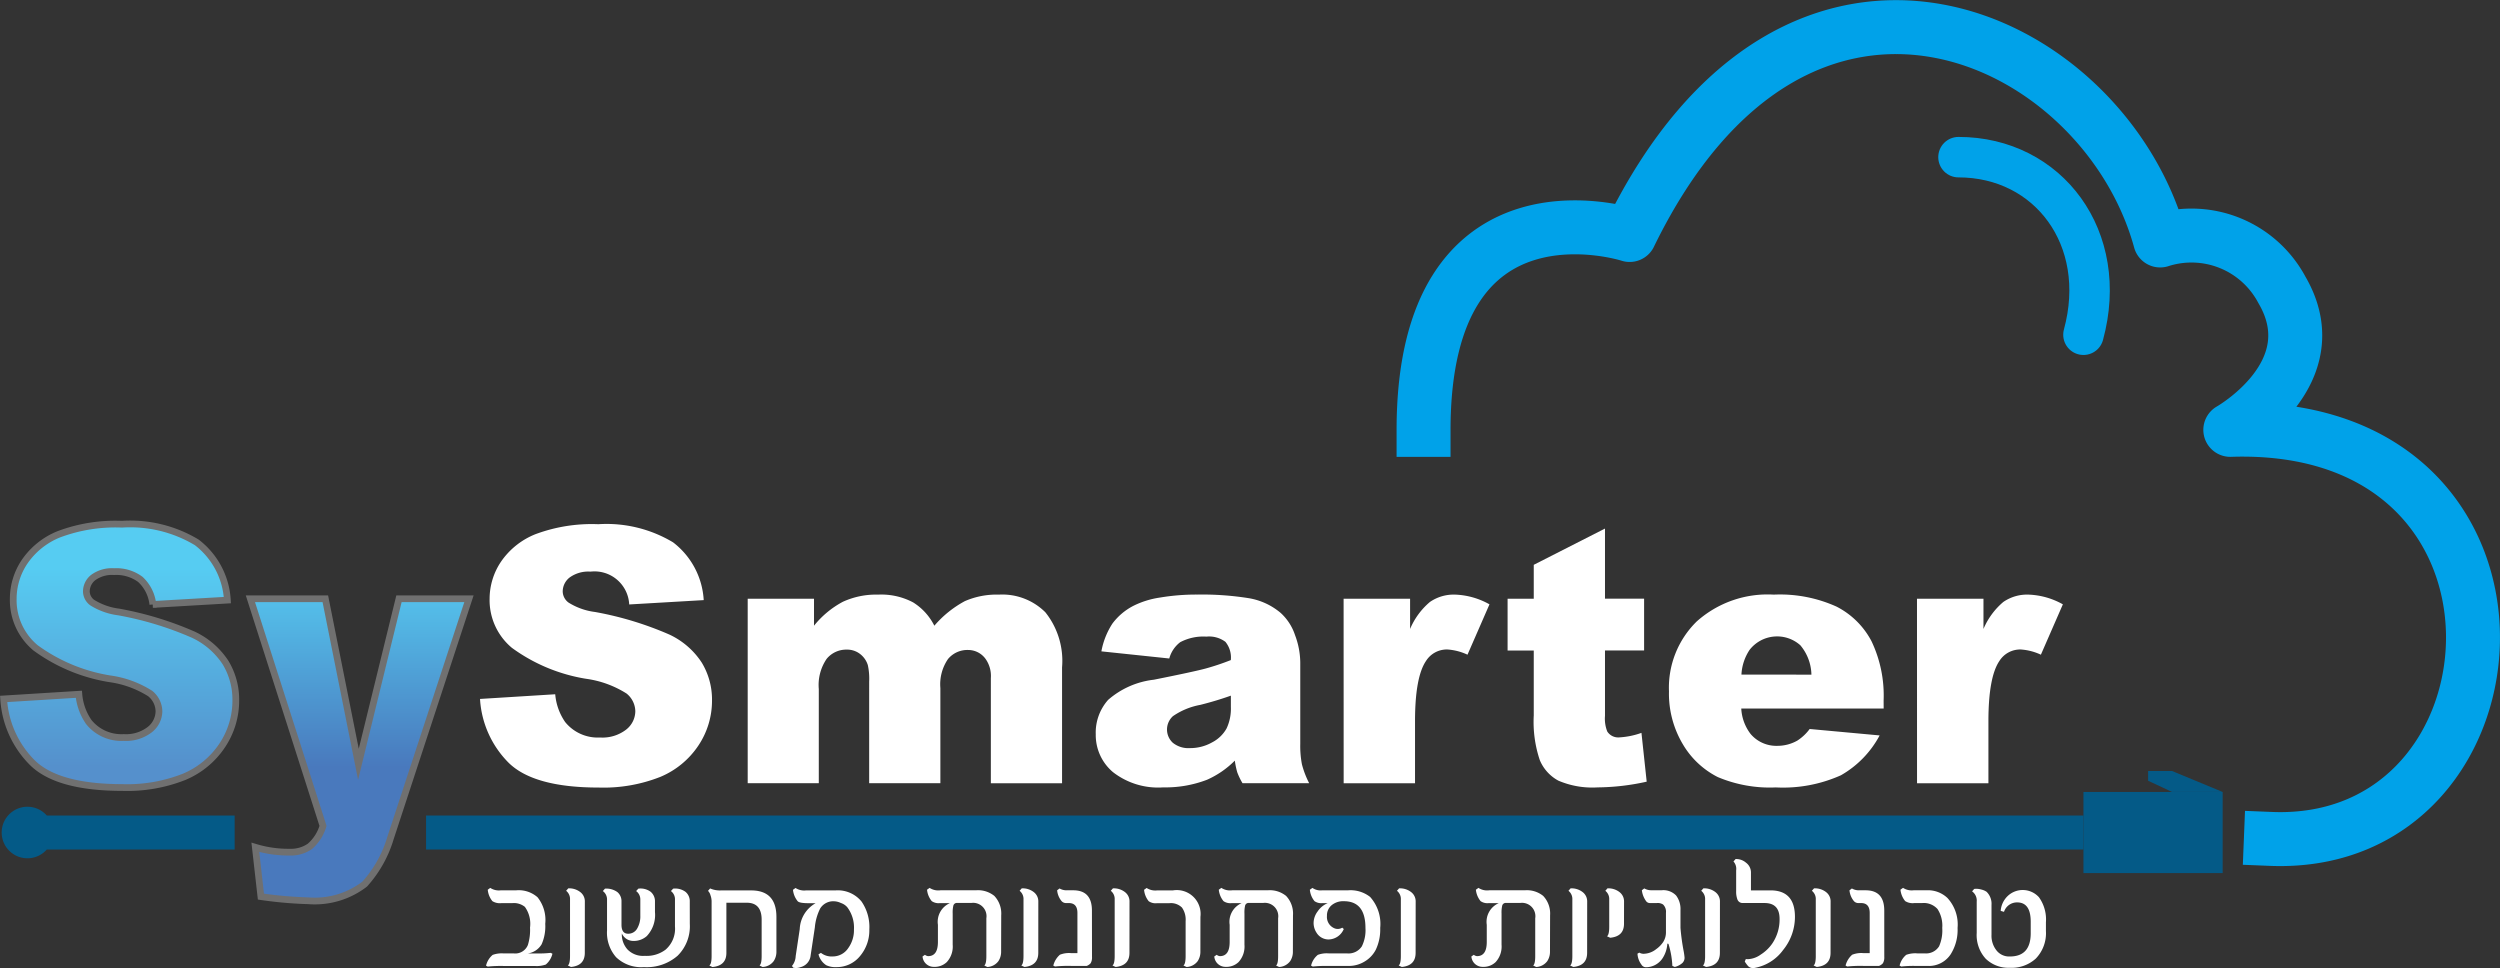 <svg xmlns="http://www.w3.org/2000/svg" xmlns:xlink="http://www.w3.org/1999/xlink" width="185.352" height="71.773" viewBox="0 0 185.352 71.773">
  <rect x="0" y="0" width="185.352" height="71.773" fill="#333333" stroke="none"/>
  <defs>
    <linearGradient id="linear-gradient" x1="0.5" y1="0.167" x2="0.5" y2="0.923" gradientUnits="objectBoundingBox">
      <stop offset="0" stop-color="#56ccf2"/>
      <stop offset="1" stop-color="#5590cc"/>
    </linearGradient>
    <linearGradient id="linear-gradient-2" x1="0.5" y1="-0.101" x2="0.5" y2="0.558" gradientUnits="objectBoundingBox">
      <stop offset="0" stop-color="#56ccf2"/>
      <stop offset="1" stop-color="#4979bd"/>
    </linearGradient>
  </defs>
  <g id="Group_2" data-name="Group 2" transform="translate(-6.902 -5.619)">
    <path id="Path_1" data-name="Path 1" d="M169.167,37.493c0-19.41,15.279-14.452,15.279-14.452,12.434-25.519,35.108-15.006,39.334.406A7.594,7.594,0,0,1,232.8,27.1c3.622,6.185-3.82,10.389-3.82,10.389,24.543-.8,22.43,31.109,3.007,30.327" transform="translate(-56.721 0)" fill="none" stroke="#00a2e9" stroke-linecap="square" stroke-linejoin="round" stroke-width="4"/>
    <path id="Path_2" data-name="Path 2" d="M239.432,35.624c1.95-7.152-2.6-13.166-9.265-13.166" transform="translate(-78.061 -5.187)" fill="none" stroke="#00a2e9" stroke-linecap="round" stroke-linejoin="round" stroke-width="3"/>
    <rect id="Rectangle_5" data-name="Rectangle 5" width="10.321" height="6.014" transform="translate(161.37 64.336)" fill="#045a87"/>
    <rect id="Rectangle_6" data-name="Rectangle 6" width="122.879" height="2.519" transform="translate(38.491 66.083)" fill="#045a87"/>
    <path id="Path_3" data-name="Path 3" d="M24.3,97.186H10.372a1.91,1.91,0,1,0,0,2.519H24.3Z" transform="translate(0 -31.103)" fill="#045a87"/>
    <path id="Path_4" data-name="Path 4" d="M253.566,94.013l-1.774-.832v-.722h1.774l3.752,1.554Z" transform="translate(-85.627 -29.677)" fill="#045a87"/>
    <path id="Path_5" data-name="Path 5" d="M7.246,77.271l5.576-.347a4.216,4.216,0,0,0,.737,2.06,3.1,3.1,0,0,0,2.588,1.146,2.872,2.872,0,0,0,1.934-.586,1.751,1.751,0,0,0,.679-1.359,1.729,1.729,0,0,0-.647-1.313,7.509,7.509,0,0,0-3-1.095,12.775,12.775,0,0,1-5.5-2.292,4.6,4.6,0,0,1-1.656-3.644,4.93,4.93,0,0,1,.847-2.749,5.618,5.618,0,0,1,2.549-2.035,11.951,11.951,0,0,1,4.664-.741,9.577,9.577,0,0,1,5.544,1.346,5.8,5.8,0,0,1,2.271,4.282l-5.524.322a2.954,2.954,0,0,0-.925-1.855,2.981,2.981,0,0,0-1.947-.579,2.355,2.355,0,0,0-1.54.431,1.32,1.32,0,0,0-.518,1.049,1.048,1.048,0,0,0,.427.811,4.815,4.815,0,0,0,1.967.7,24.7,24.7,0,0,1,5.5,1.668A5.777,5.777,0,0,1,23.7,74.58a5.292,5.292,0,0,1,.757,2.794,5.966,5.966,0,0,1-1.01,3.348,6.311,6.311,0,0,1-2.82,2.324,11.451,11.451,0,0,1-4.566.792q-4.839,0-6.7-1.855A7.3,7.3,0,0,1,7.246,77.271Z" transform="translate(-0.073 -19.832)" stroke="#707070" stroke-miterlimit="10" stroke-width="0.5" fill="url(#linear-gradient)"/>
    <path id="Path_6" data-name="Path 6" d="M35.383,72.814h5.556l2.454,12.272L46.4,72.814h5.189l-5.831,17.78a8.855,8.855,0,0,1-1.9,3.376,6.075,6.075,0,0,1-4.177,1.237,30.437,30.437,0,0,1-3.517-.309l-.413-3.657a8.372,8.372,0,0,0,2.534.361,2.472,2.472,0,0,0,1.506-.426,3.223,3.223,0,0,0,.976-1.521Z" transform="translate(-9.917 -22.804)" stroke="#707070" stroke-miterlimit="10" stroke-width="0.5" fill="url(#linear-gradient-2)"/>
    <path id="Path_7" data-name="Path 7" d="M61.569,77.271l5.576-.347a4.223,4.223,0,0,0,.737,2.06,3.106,3.106,0,0,0,2.588,1.146,2.873,2.873,0,0,0,1.934-.586,1.751,1.751,0,0,0,.679-1.359,1.729,1.729,0,0,0-.647-1.313,7.513,7.513,0,0,0-3-1.095,12.775,12.775,0,0,1-5.5-2.292,4.6,4.6,0,0,1-1.656-3.644,4.93,4.93,0,0,1,.847-2.749,5.618,5.618,0,0,1,2.549-2.035,11.951,11.951,0,0,1,4.664-.741,9.577,9.577,0,0,1,5.544,1.346,5.8,5.8,0,0,1,2.27,4.282l-5.524.322a2.576,2.576,0,0,0-2.872-2.434,2.354,2.354,0,0,0-1.54.431,1.318,1.318,0,0,0-.518,1.049,1.048,1.048,0,0,0,.427.811,4.811,4.811,0,0,0,1.966.7,24.71,24.71,0,0,1,5.5,1.668,5.771,5.771,0,0,1,2.419,2.092,5.286,5.286,0,0,1,.757,2.794,5.965,5.965,0,0,1-1.009,3.348,6.315,6.315,0,0,1-2.82,2.324,11.455,11.455,0,0,1-4.567.792q-4.839,0-6.7-1.855A7.3,7.3,0,0,1,61.569,77.271Z" transform="translate(-19.078 -19.832)" fill="#fff"/>
    <path id="Path_8" data-name="Path 8" d="M92.094,72.648H97.01v2a6.87,6.87,0,0,1,2.144-1.777,5.9,5.9,0,0,1,2.61-.528,5.021,5.021,0,0,1,2.6.579,4.318,4.318,0,0,1,1.568,1.726,7.917,7.917,0,0,1,2.261-1.822,5.861,5.861,0,0,1,2.519-.483,4.524,4.524,0,0,1,3.449,1.307,5.77,5.77,0,0,1,1.24,4.088v8.589h-5.279V78.533a2.186,2.186,0,0,0-.361-1.378,1.588,1.588,0,0,0-1.315-.708,1.865,1.865,0,0,0-1.5.67,3.305,3.305,0,0,0-.567,2.151v7.057h-5.279V78.79a4.688,4.688,0,0,0-.1-1.224,1.671,1.671,0,0,0-.584-.83,1.563,1.563,0,0,0-.974-.316,1.879,1.879,0,0,0-1.493.683,3.435,3.435,0,0,0-.584,2.24v6.98H92.094Z" transform="translate(-29.757 -22.638)" fill="#fff"/>
    <path id="Path_9" data-name="Path 9" d="M137.238,77.078l-5.033-.529a5.614,5.614,0,0,1,.822-2.066,4.53,4.53,0,0,1,1.546-1.307,6.5,6.5,0,0,1,1.992-.618,16.107,16.107,0,0,1,2.743-.219,21.947,21.947,0,0,1,3.8.264,4.9,4.9,0,0,1,2.393,1.1,3.857,3.857,0,0,1,1.061,1.642,5.906,5.906,0,0,1,.388,2.028v6.039a7.252,7.252,0,0,0,.123,1.513,6.777,6.777,0,0,0,.537,1.4h-4.942a4.945,4.945,0,0,1-.389-.806,6.018,6.018,0,0,1-.181-.869,6.793,6.793,0,0,1-2.057,1.417,8.6,8.6,0,0,1-3.247.567,5.451,5.451,0,0,1-3.733-1.133,3.593,3.593,0,0,1-1.274-2.794,3.646,3.646,0,0,1,.919-2.562,6.228,6.228,0,0,1,3.39-1.494q2.962-.592,3.842-.83a18.131,18.131,0,0,0,1.863-.625,1.836,1.836,0,0,0-.4-1.352,2.017,2.017,0,0,0-1.41-.387,3.666,3.666,0,0,0-1.941.412A2.257,2.257,0,0,0,137.238,77.078Zm4.567,2.755q-1.087.387-2.264.683a5.245,5.245,0,0,0-2.031.837,1.336,1.336,0,0,0-.007,1.976,1.839,1.839,0,0,0,1.275.393,3.285,3.285,0,0,0,1.636-.425,2.572,2.572,0,0,0,1.074-1.036,3.457,3.457,0,0,0,.317-1.591Z" transform="translate(-43.645 -22.638)" fill="#fff"/>
    <path id="Path_10" data-name="Path 10" d="M160.048,72.648h4.929v2.241a5.338,5.338,0,0,1,1.468-2,3.1,3.1,0,0,1,1.869-.547,5.582,5.582,0,0,1,2.549.721l-1.63,3.734a4.165,4.165,0,0,0-1.475-.386,1.821,1.821,0,0,0-1.6.85q-.815,1.2-.815,4.482v4.584h-5.291Z" transform="translate(-53.53 -22.638)" fill="#fff"/>
    <path id="Path_11" data-name="Path 11" d="M185.971,64.812v5.2h2.9v3.838h-2.9V78.7a2.585,2.585,0,0,0,.168,1.156.963.963,0,0,0,.906.438,5.809,5.809,0,0,0,1.63-.335l.388,3.618a17.211,17.211,0,0,1-3.648.425,6.383,6.383,0,0,1-2.9-.5,3.065,3.065,0,0,1-1.378-1.525,8.91,8.91,0,0,1-.447-3.311v-4.81h-1.94V70.015h1.94V67.5Z" transform="translate(-60.074 -20.005)" fill="#fff"/>
    <path id="Path_12" data-name="Path 12" d="M213.071,80.786H202.514a3.38,3.38,0,0,0,.686,1.88,2.5,2.5,0,0,0,1.992.888,3,3,0,0,0,1.475-.386,3.468,3.468,0,0,0,.918-.863l5.188.477a7.405,7.405,0,0,1-2.872,2.955,10.474,10.474,0,0,1-4.825.9,9.927,9.927,0,0,1-4.3-.766,6.3,6.3,0,0,1-2.593-2.434,7.316,7.316,0,0,1-1.029-3.921,6.869,6.869,0,0,1,2.064-5.19,7.881,7.881,0,0,1,5.7-1.983,10.182,10.182,0,0,1,4.657.888,6.016,6.016,0,0,1,2.6,2.576,9.376,9.376,0,0,1,.893,4.391Zm-5.356-2.511a3.5,3.5,0,0,0-.821-2.177,2.586,2.586,0,0,0-3.759.335,3.618,3.618,0,0,0-.608,1.841Z" transform="translate(-66.513 -22.638)" fill="#fff"/>
    <path id="Path_13" data-name="Path 13" d="M225.434,72.648h4.929v2.241a5.346,5.346,0,0,1,1.469-2,3.1,3.1,0,0,1,1.869-.547,5.584,5.584,0,0,1,2.549.721l-1.63,3.734a4.168,4.168,0,0,0-1.475-.386,1.821,1.821,0,0,0-1.6.85q-.815,1.2-.815,4.482v4.584h-5.292Z" transform="translate(-76.405 -22.638)" fill="#fff"/>
    <g id="Group_1" data-name="Group 1" transform="translate(42.935 69.304)">
      <path id="Path_14" data-name="Path 14" d="M67.177,110.668a1.492,1.492,0,0,1-.491.8,1.975,1.975,0,0,1-.813.109h-2.3a9.677,9.677,0,0,0-1.194.044l-.125-.066a1.492,1.492,0,0,1,.491-.8,1.945,1.945,0,0,1,.818-.109h.758a1.008,1.008,0,0,0,1.036-.627,3.749,3.749,0,0,0,.159-1.292,2.149,2.149,0,0,0-.382-1.533,1.3,1.3,0,0,0-.927-.278h-.8a1.048,1.048,0,0,1-.682-.147,1.557,1.557,0,0,1-.343-.846l.185-.136a1.168,1.168,0,0,0,.8.179H64.5a2.112,2.112,0,0,1,1.571.514,2.705,2.705,0,0,1,.573,1.969,3.3,3.3,0,0,1-.267,1.516,1.423,1.423,0,0,1-1.02.682h.682a7.393,7.393,0,0,0,1.009-.044Z" transform="translate(-62.252 -103.643)" fill="#fff"/>
      <path id="Path_15" data-name="Path 15" d="M72.774,110.62q0,.949-1.025,1.047l-.235-.109q.164-.114.164-.7v-4.189a.772.772,0,0,0-.289-.649l.158-.18a1.335,1.335,0,0,1,.9.282.861.861,0,0,1,.33.678Z" transform="translate(-65.449 -103.661)" fill="#fff"/>
      <path id="Path_16" data-name="Path 16" d="M82.024,108.487a3.064,3.064,0,0,1-.906,2.359,3.48,3.48,0,0,1-2.471.843h-.055a2.681,2.681,0,0,1-2.034-.736,2.761,2.761,0,0,1-.671-1.985V106.7a.768.768,0,0,0-.311-.65l.158-.179a1.394,1.394,0,0,1,.925.259.879.879,0,0,1,.3.705v1.707q0,.671.491.671a.751.751,0,0,0,.665-.374,1.783,1.783,0,0,0,.24-.978V106.7a.768.768,0,0,0-.311-.65l.164-.179a1.262,1.262,0,0,1,.919.237.913.913,0,0,1,.314.728v.769a2.293,2.293,0,0,1-.606,1.783,1.452,1.452,0,0,1-1,.36.931.931,0,0,1-.851-.557,1.672,1.672,0,0,0,.415,1.184,1.6,1.6,0,0,0,1.249.48h.066a2.33,2.33,0,0,0,1.51-.458,2.053,2.053,0,0,0,.7-1.724V106.7a.76.76,0,0,0-.3-.65l.164-.179a1.287,1.287,0,0,1,.927.245.9.9,0,0,1,.306.72Z" transform="translate(-66.914 -103.671)" fill="#fff"/>
      <path id="Path_17" data-name="Path 17" d="M92.639,110.517a1.25,1.25,0,0,1-.2.715,1.079,1.079,0,0,1-.829.436l-.224-.109q.158-.114.158-.7v-2.694q0-1.26-1.107-1.26H88.93v3.72q0,.949-1.031,1.047l-.235-.109q.17-.114.17-.7v-4.08a1.361,1.361,0,0,0-.085-.437.7.7,0,0,0-.182-.321l.158-.18a1.779,1.779,0,0,0,.813.147h2.225q1.875,0,1.876,1.964Z" transform="translate(-71.108 -103.661)" fill="#fff"/>
      <path id="Path_18" data-name="Path 18" d="M102.88,108.868a2.951,2.951,0,0,1-.692,1.977,2.217,2.217,0,0,1-1.767.815,1.553,1.553,0,0,1-.737-.141,1.354,1.354,0,0,1-.573-.807l.18-.109a1.264,1.264,0,0,0,.862.267,1.374,1.374,0,0,0,1.161-.616,2.27,2.27,0,0,0,.426-1.385,2.507,2.507,0,0,0-.491-1.642,1.064,1.064,0,0,0-.48-.321,1.251,1.251,0,0,0-.5-.126,1.132,1.132,0,0,0-1.036.54,3.891,3.891,0,0,0-.393,1.4l-.311,2.067a.993.993,0,0,1-.758.878.9.9,0,0,1-.529.039l-.1-.126a1.221,1.221,0,0,0,.278-.736l.3-2a2.312,2.312,0,0,1,1.178-1.921h-.54q-.66,0-.791-.147a1.58,1.58,0,0,1-.348-.846l.19-.136a1.169,1.169,0,0,0,.8.179H100.4a2.273,2.273,0,0,1,1.9.824A3.318,3.318,0,0,1,102.88,108.868Z" transform="translate(-74.46 -103.643)" fill="#fff"/>
      <path id="Path_19" data-name="Path 19" d="M117.856,110.5a1.25,1.25,0,0,1-.2.715,1.075,1.075,0,0,1-.824.436l-.224-.109q.153-.114.153-.7v-2.8a.991.991,0,0,0-1.1-1.14h-1.063a.269.269,0,0,0-.289.224,2.248,2.248,0,0,0-.044.567V110a1.7,1.7,0,0,1-.436,1.287,1.3,1.3,0,0,1-.949.354.831.831,0,0,1-.85-.769l.179-.125a.433.433,0,0,0,.235.1q.726,0,.726-1.052v-1.271a1.509,1.509,0,0,1,.894-1.609h-.736a.885.885,0,0,1-.616-.147,1.579,1.579,0,0,1-.349-.846l.191-.136a1.167,1.167,0,0,0,.8.179h2.634a1.925,1.925,0,0,1,1.363.415,1.9,1.9,0,0,1,.512,1.44Z" transform="translate(-79.665 -103.643)" fill="#fff"/>
      <path id="Path_20" data-name="Path 20" d="M124.486,110.62q0,.949-1.026,1.047l-.234-.109q.164-.114.164-.7v-4.189a.772.772,0,0,0-.289-.649l.158-.18a1.338,1.338,0,0,1,.9.282.861.861,0,0,1,.33.678Z" transform="translate(-83.54 -103.661)" fill="#fff"/>
      <path id="Path_21" data-name="Path 21" d="M129.814,110.926a.849.849,0,0,1-.1.469.745.745,0,0,1-.289.2h-1.162a9.675,9.675,0,0,0-1.194.044l-.125-.066a1.565,1.565,0,0,1,.491-.807,1.831,1.831,0,0,1,.818-.12h.48v-2.973q0-.737-.638-.737H127.9a.441.441,0,0,1-.343-.147,1.468,1.468,0,0,1-.328-.8l.18-.136a1.017,1.017,0,0,0,.557.136h.458q1.385,0,1.385,1.506Z" transform="translate(-84.885 -103.667)" fill="#fff"/>
      <path id="Path_22" data-name="Path 22" d="M134.883,110.62q0,.949-1.026,1.047l-.234-.109q.164-.114.164-.7v-4.189a.771.771,0,0,0-.289-.649l.159-.18a1.338,1.338,0,0,1,.9.282.861.861,0,0,1,.33.678Z" transform="translate(-87.177 -103.661)" fill="#fff"/>
      <path id="Path_23" data-name="Path 23" d="M141.469,110.5a1.25,1.25,0,0,1-.2.715,1.074,1.074,0,0,1-.824.436l-.234-.109q.163-.114.163-.7v-2.591a1.547,1.547,0,0,0-.272-1.006,1.161,1.161,0,0,0-.933-.324h-.916a.885.885,0,0,1-.616-.147,1.552,1.552,0,0,1-.343-.846l.191-.136a1.156,1.156,0,0,0,.791.179h1.162a1.768,1.768,0,0,1,2.034,1.964Z" transform="translate(-88.504 -103.643)" fill="#fff"/>
      <path id="Path_24" data-name="Path 24" d="M151.128,110.5a1.25,1.25,0,0,1-.2.715,1.076,1.076,0,0,1-.824.436l-.224-.109q.154-.114.153-.7v-2.8a.992.992,0,0,0-1.1-1.14h-1.063a.269.269,0,0,0-.29.224,2.259,2.259,0,0,0-.043.567V110a1.7,1.7,0,0,1-.437,1.287,1.294,1.294,0,0,1-.949.354.832.832,0,0,1-.851-.769l.18-.125a.431.431,0,0,0,.234.1q.726,0,.726-1.052v-1.271a1.508,1.508,0,0,1,.895-1.609H146.6a.886.886,0,0,1-.617-.147,1.584,1.584,0,0,1-.349-.846l.191-.136a1.169,1.169,0,0,0,.8.179h2.634a1.923,1.923,0,0,1,1.363.415,1.9,1.9,0,0,1,.513,1.44Z" transform="translate(-91.305 -103.643)" fill="#fff"/>
      <path id="Path_25" data-name="Path 25" d="M161.412,108.759a3.5,3.5,0,0,1-.332,1.621,2.181,2.181,0,0,1-.821.864,2.246,2.246,0,0,1-1.192.33h-1.462a9.67,9.67,0,0,0-1.194.044l-.125-.066a1.469,1.469,0,0,1,.5-.8,1.905,1.905,0,0,1,.813-.109h1.352a1.176,1.176,0,0,0,1.1-.524,2.7,2.7,0,0,0,.267-1.364q0-1.98-1.6-1.98a1.339,1.339,0,0,0-.913.3.992.992,0,0,0-.341.788.907.907,0,0,0,.5.894.632.632,0,0,0,.633-.021l.114.1a1.249,1.249,0,0,1-1.118.774,1.041,1.041,0,0,1-.906-.506,1.309,1.309,0,0,1-.213-.759,1.448,1.448,0,0,1,.3-.815,1.665,1.665,0,0,1,.75-.614h-.4a.867.867,0,0,1-.584-.147,1.552,1.552,0,0,1-.344-.846l.191-.136a1.049,1.049,0,0,0,.737.179h1.92a2.351,2.351,0,0,1,1.62.491A3,3,0,0,1,161.412,108.759Z" transform="translate(-95.115 -103.643)" fill="#fff"/>
      <path id="Path_26" data-name="Path 26" d="M167.515,110.62q0,.949-1.025,1.047l-.234-.109q.164-.114.164-.7v-4.189a.772.772,0,0,0-.289-.649l.159-.18a1.338,1.338,0,0,1,.9.282.862.862,0,0,1,.329.678Z" transform="translate(-98.593 -103.661)" fill="#fff"/>
      <path id="Path_27" data-name="Path 27" d="M180.445,110.5a1.25,1.25,0,0,1-.2.715,1.074,1.074,0,0,1-.823.436l-.224-.109q.153-.114.153-.7v-2.8a.991.991,0,0,0-1.1-1.14h-1.064a.268.268,0,0,0-.289.224,2.249,2.249,0,0,0-.044.567V110a1.7,1.7,0,0,1-.437,1.287,1.293,1.293,0,0,1-.948.354.832.832,0,0,1-.852-.769l.18-.125a.433.433,0,0,0,.235.1q.726,0,.726-1.052v-1.271a1.508,1.508,0,0,1,.895-1.609h-.737a.884.884,0,0,1-.616-.147,1.584,1.584,0,0,1-.349-.846l.191-.136a1.167,1.167,0,0,0,.8.179h2.634a1.926,1.926,0,0,1,1.364.415,1.9,1.9,0,0,1,.513,1.44Z" transform="translate(-101.561 -103.643)" fill="#fff"/>
      <path id="Path_28" data-name="Path 28" d="M187.074,110.62q0,.949-1.025,1.047l-.235-.109q.164-.114.164-.7v-4.189a.771.771,0,0,0-.289-.649l.159-.18a1.338,1.338,0,0,1,.9.282.861.861,0,0,1,.33.678Z" transform="translate(-105.436 -103.661)" fill="#fff"/>
      <path id="Path_29" data-name="Path 29" d="M191.279,108.466q0,.938-1.025,1.036l-.235-.109q.164-.115.164-.7v-2.024a.772.772,0,0,0-.289-.649l.158-.18a1.338,1.338,0,0,1,.9.282.861.861,0,0,1,.33.678Z" transform="translate(-106.907 -103.661)" fill="#fff"/>
      <path id="Path_30" data-name="Path 30" d="M196.984,110.512a4.424,4.424,0,0,1,.065.479.551.551,0,0,1-.155.382,1.332,1.332,0,0,1-.57.3l-.18-.077a6.528,6.528,0,0,0-.278-1.6.07.07,0,0,0-.055-.054c-.021-.007-.036.01-.043.054a2.212,2.212,0,0,1-.306.96,1.478,1.478,0,0,1-1.315.737.4.4,0,0,1-.3-.2,1.475,1.475,0,0,1-.289-.807l.137-.076a.624.624,0,0,0,.311.087,1.546,1.546,0,0,0,.938-.344,2.051,2.051,0,0,0,.512-.518,1.319,1.319,0,0,0,.213-.747v-1.429a.749.749,0,0,0-.213-.616.726.726,0,0,0-.458-.109h-.5a.345.345,0,0,1-.289-.125,1.723,1.723,0,0,1-.326-.824l.179-.136a1.028,1.028,0,0,0,.562.136h.737a1.309,1.309,0,0,1,1.061.39,1.667,1.667,0,0,1,.324,1.094v1.3A16,16,0,0,0,196.984,110.512Z" transform="translate(-108.187 -103.667)" fill="#fff"/>
      <path id="Path_31" data-name="Path 31" d="M202.213,110.62q0,.949-1.025,1.047l-.235-.109q.164-.114.164-.7v-4.189a.771.771,0,0,0-.289-.649l.159-.18a1.338,1.338,0,0,1,.9.282.861.861,0,0,1,.33.678Z" transform="translate(-110.732 -103.661)" fill="#fff"/>
      <path id="Path_32" data-name="Path 32" d="M209.065,106.788a3.906,3.906,0,0,1-.884,2.46,3.348,3.348,0,0,1-2.056,1.309.682.682,0,0,1-.169.022.509.509,0,0,1-.366-.148,2.858,2.858,0,0,1-.245-.333l.077-.19a1.214,1.214,0,0,0,.168.011,1.777,1.777,0,0,0,.947-.347,2.963,2.963,0,0,0,.837-.8,3.165,3.165,0,0,0,.551-1.843q0-1.174-1.118-1.173h-1.631a.406.406,0,0,1-.382-.278,1.685,1.685,0,0,1-.088-.616v-1.528a.811.811,0,0,0-.2-.659l.158-.18a1.112,1.112,0,0,1,.768.267.9.9,0,0,1,.371.715v1.341h1.439Q209.066,104.813,209.065,106.788Z" transform="translate(-112.019 -102.49)" fill="#fff"/>
      <path id="Path_33" data-name="Path 33" d="M214.834,110.62q0,.949-1.025,1.047l-.235-.109q.164-.114.164-.7v-4.189a.771.771,0,0,0-.289-.649l.159-.18a1.338,1.338,0,0,1,.9.282.861.861,0,0,1,.33.678Z" transform="translate(-115.148 -103.661)" fill="#fff"/>
      <path id="Path_34" data-name="Path 34" d="M220.162,110.926a.849.849,0,0,1-.1.469.74.74,0,0,1-.289.2h-1.162a9.676,9.676,0,0,0-1.194.044l-.125-.066a1.565,1.565,0,0,1,.491-.807,1.829,1.829,0,0,1,.818-.12h.48v-2.973q0-.737-.638-.737h-.191a.44.44,0,0,1-.343-.147,1.459,1.459,0,0,1-.327-.8l.179-.136a1.017,1.017,0,0,0,.557.136h.458q1.386,0,1.385,1.506Z" transform="translate(-116.493 -103.667)" fill="#fff"/>
      <path id="Path_35" data-name="Path 35" d="M227.751,108.759a3.384,3.384,0,0,1-.513,1.953,1.933,1.933,0,0,1-1.718.861h-.862a8.29,8.29,0,0,0-1.08.044l-.125-.066a1.484,1.484,0,0,1,.491-.8,1.943,1.943,0,0,1,.817-.109h.545a1.141,1.141,0,0,0,1.075-.524,2.931,2.931,0,0,0,.234-1.364,2.25,2.25,0,0,0-.352-1.4,1.366,1.366,0,0,0-1.137-.442h-.579a1.032,1.032,0,0,1-.681-.147,1.579,1.579,0,0,1-.349-.846l.191-.136a1.17,1.17,0,0,0,.8.179h.982a2.1,2.1,0,0,1,1.505.568A2.906,2.906,0,0,1,227.751,108.759Z" transform="translate(-118.648 -103.643)" fill="#fff"/>
      <path id="Path_36" data-name="Path 36" d="M237.192,109.019a2.708,2.708,0,0,1-.752,2.045,2.643,2.643,0,0,1-1.92.681,2.41,2.41,0,0,1-1.794-.671,2.6,2.6,0,0,1-.666-1.914v-2.318a.84.84,0,0,0-.344-.763l.159-.18a1.3,1.3,0,0,1,.507.041,1.176,1.176,0,0,1,.41.172,1.245,1.245,0,0,1,.365.977V109.3a1.745,1.745,0,0,0,.339,1.118,1.185,1.185,0,0,0,1.025.49q1.543,0,1.543-1.729v-.85q0-1.43-1.009-1.43a1.009,1.009,0,0,0-.971.7l-.246-.071a1.7,1.7,0,0,1,.529-1.112,1.617,1.617,0,0,1,2.307.1,2.822,2.822,0,0,1,.518,1.854Z" transform="translate(-121.538 -103.679)" fill="#fff"/>
    </g>
  </g>
</svg>

